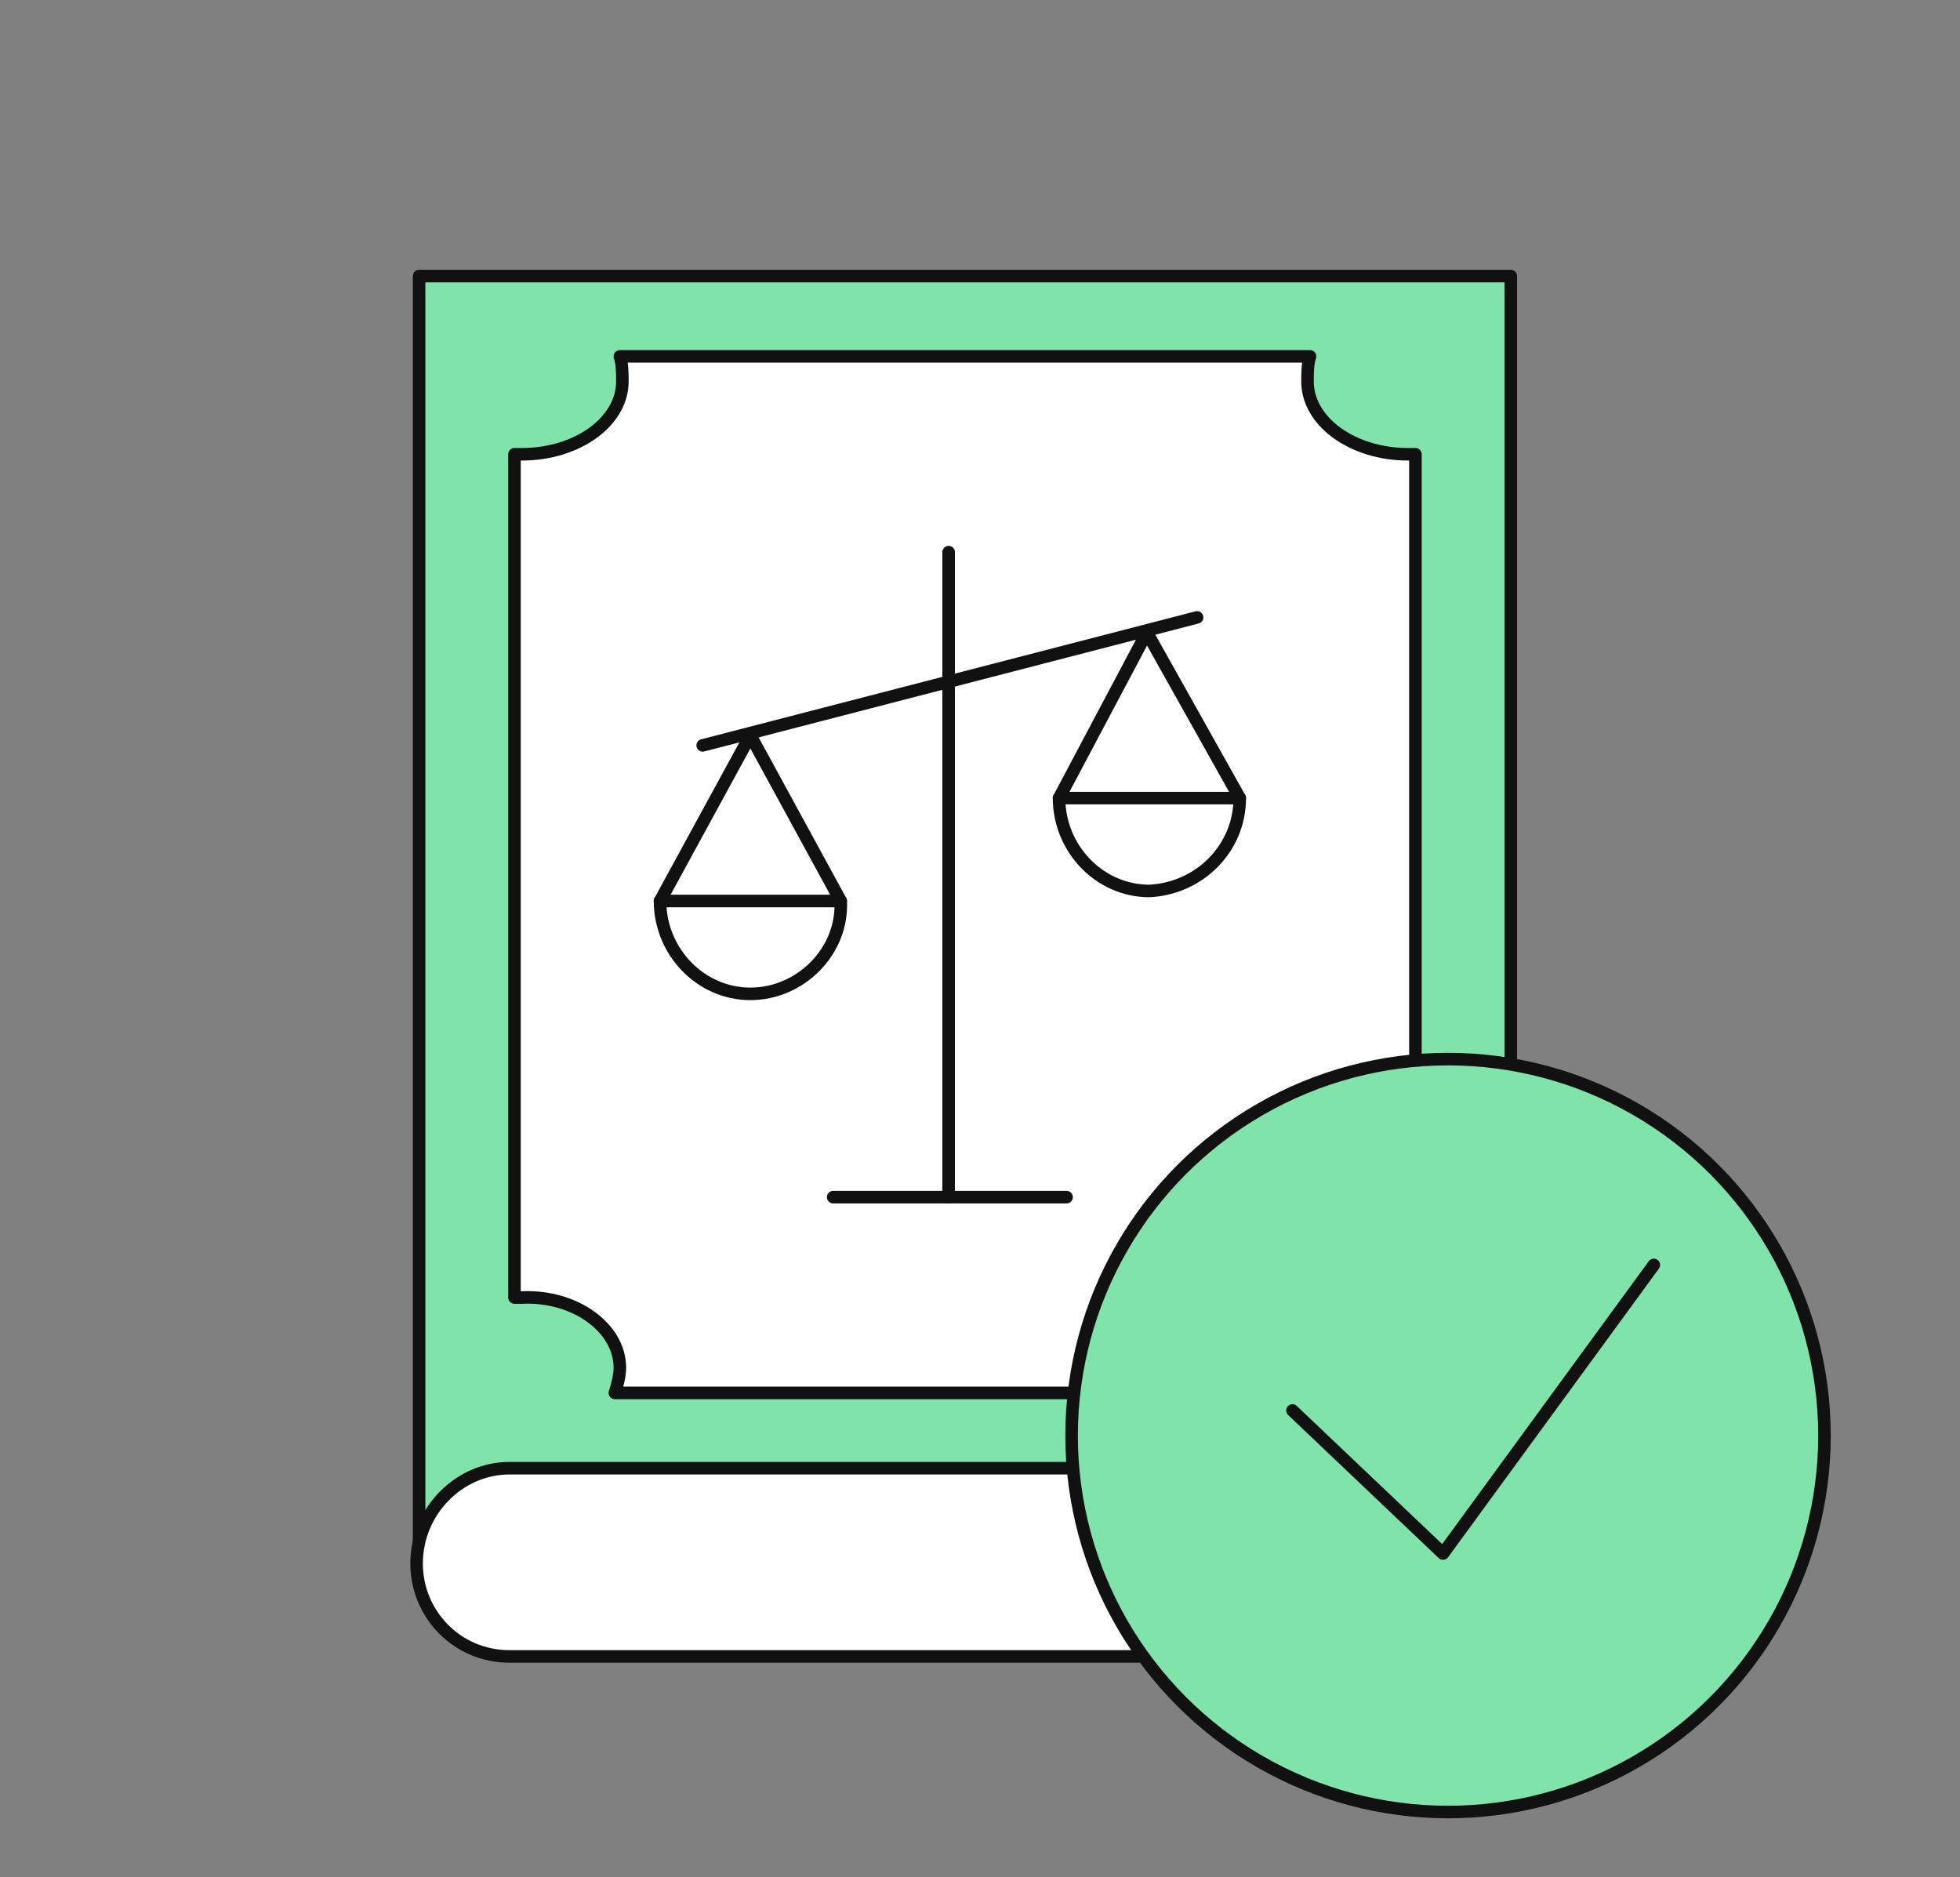 <?xml version="1.0" encoding="utf-8"?>
<!-- Generator: Adobe Illustrator 24.3.0, SVG Export Plug-In . SVG Version: 6.00 Build 0)  -->
<svg version="1.1" id="Шар_2" xmlns="http://www.w3.org/2000/svg" xmlns:xlink="http://www.w3.org/1999/xlink" x="0px" y="0px"
	 viewBox="0 0 78.1 74.8" style="enable-background:new 0 0 78.1 74.8;" xml:space="preserve">
<rect x="0" y="0" width="78.1" height="74.8" fill="#808080" stroke="none"/>
<style type="text/css">
	.st0{fill:#80E3A9;stroke:#111111;stroke-width:0.5;stroke-linecap:round;stroke-linejoin:round;}
	.st1{fill:#FFFFFF;stroke:#111111;stroke-width:0.5;stroke-linecap:round;stroke-linejoin:round;}
	.st2{fill:none;stroke:#111111;stroke-width:0.5;stroke-linecap:round;stroke-linejoin:round;}
</style>
<g>
	<rect x="16.7" y="11" class="st0" width="43.5" height="51.8"/>
	<path class="st1" d="M24.7,54.5c0,0.3-0.1,0.7-0.2,1h27.9c-0.2-0.3-0.3-0.7-0.3-1c0-1.6,1.8-2.9,4-2.9c0.1,0,0.2,0,0.3,0V18.1
		c-0.1,0-0.2,0-0.3,0c-2.2,0-4-1.3-4-2.9c0-0.3,0-0.7,0.1-1H24.7c0.1,0.3,0.1,0.7,0.1,1c0,1.6-1.8,2.9-4,2.9c-0.1,0-0.2,0-0.3,0
		v33.6c0.1,0,0.2,0,0.3,0C22.9,51.6,24.7,52.9,24.7,54.5z"/>
	<path class="st1" d="M20.3,58.5h39.9l0,0V66l0,0H20.3c-2.1,0-3.7-1.7-3.7-3.7l0,0C16.6,60.2,18.3,58.5,20.3,58.5z"/>
	<circle class="st0" cx="57.7" cy="57.2" r="15"/>
	<path class="st1" d="M29.9,39.6L29.9,39.6c-2,0-3.6-1.7-3.6-3.7c0,0,0,0,0,0h7.2C33.6,37.9,31.9,39.6,29.9,39.6
		C29.9,39.6,29.9,39.6,29.9,39.6z"/>
	<polyline class="st2" points="26.3,35.9 29.9,29.3 33.5,35.9 	"/>
	<path class="st1" d="M45.8,35.5L45.8,35.5c-2,0-3.6-1.7-3.6-3.7c0,0,0,0,0,0h7.2C49.4,33.8,47.8,35.4,45.8,35.5
		C45.8,35.4,45.8,35.4,45.8,35.5z"/>
	<polyline class="st2" points="42.2,31.8 45.7,25.2 49.4,31.8 	"/>
	<line class="st2" x1="28" y1="29.7" x2="47.7" y2="24.6"/>
	<line class="st2" x1="37.8" y1="22" x2="37.8" y2="47.7"/>
	<line class="st2" x1="33.2" y1="47.7" x2="42.5" y2="47.7"/>
	<polyline class="st2" points="51.5,56.2 57.5,61.9 65.9,50.4 	"/>
</g>
</svg>
